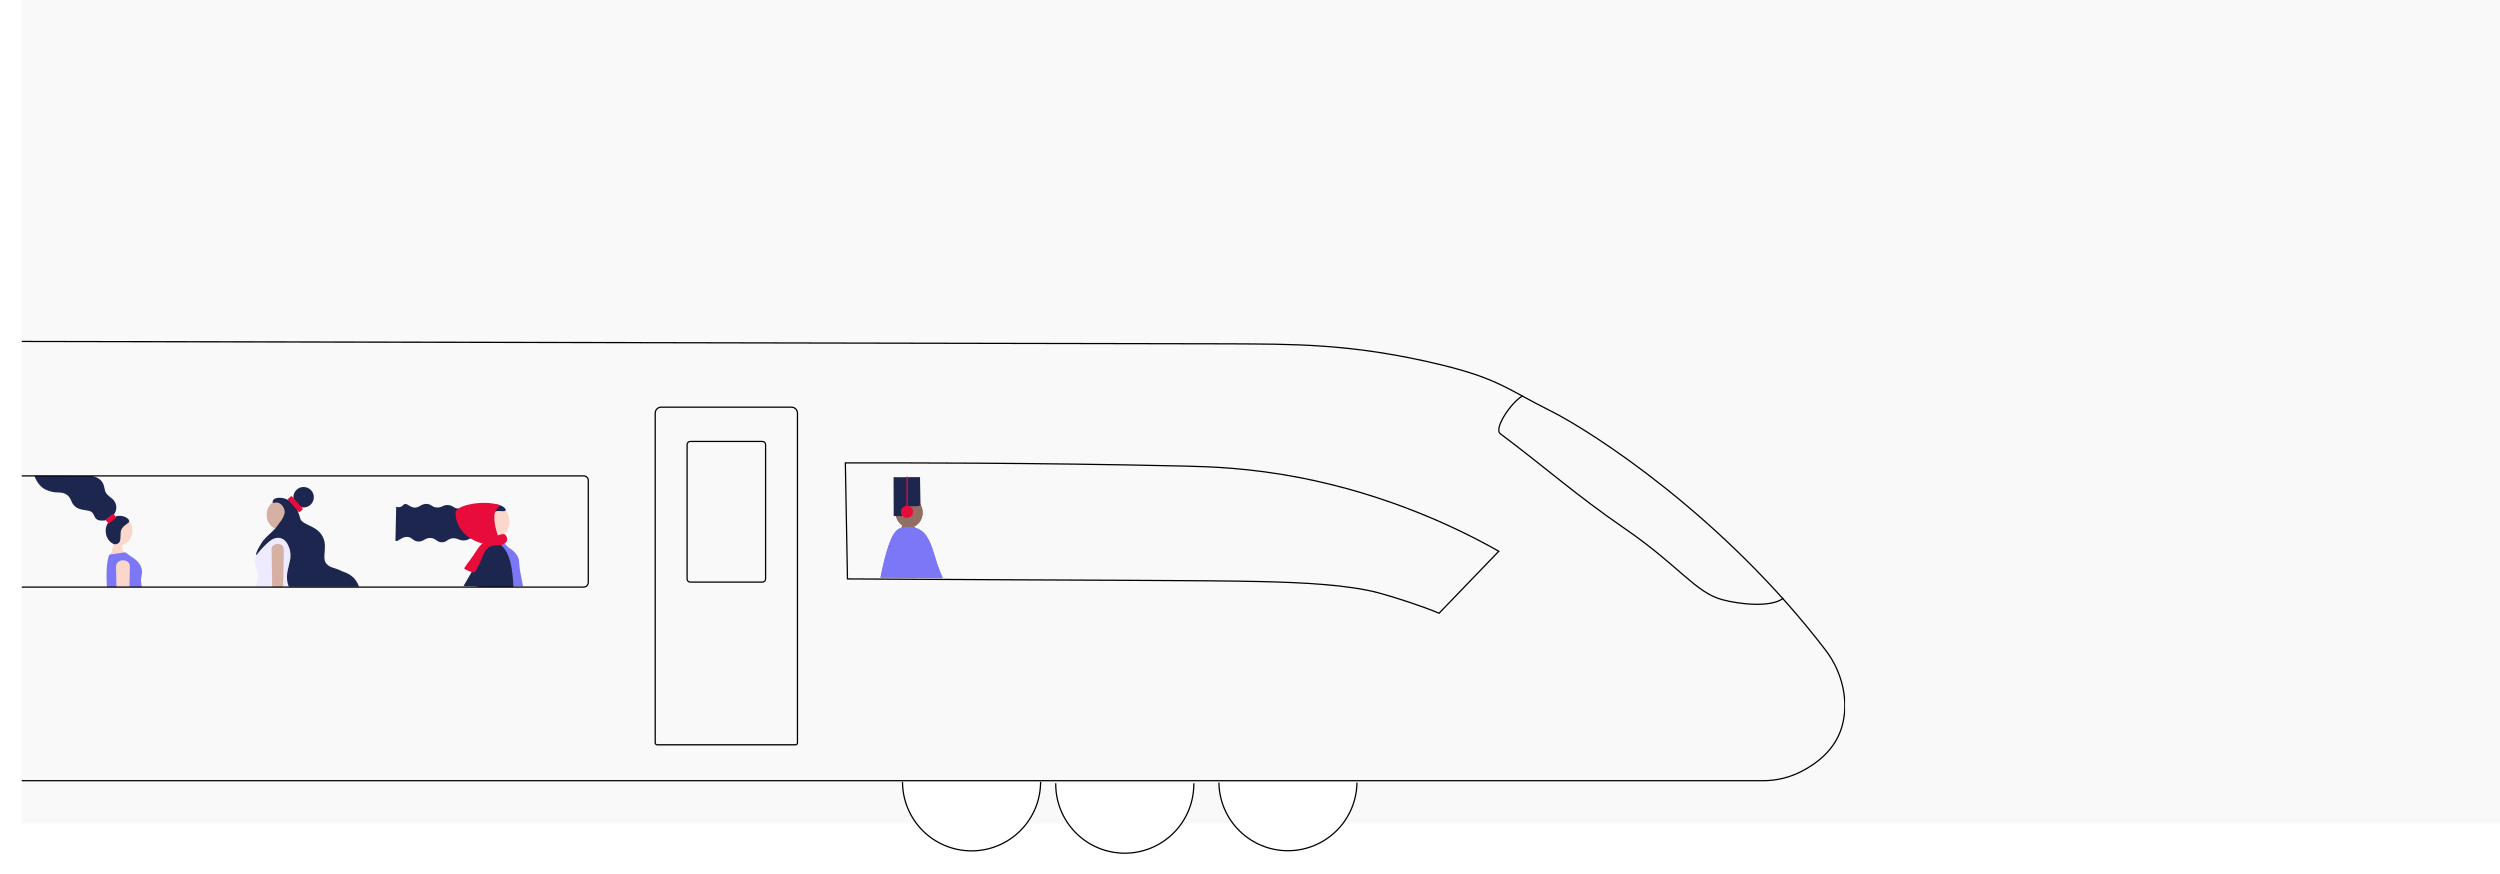 <?xml version="1.0" encoding="utf-8"?>
<svg xmlns="http://www.w3.org/2000/svg" fill="none" height="482" viewBox="0 0 1378 482" width="1378">
<rect fill="#C4C4C4" fill-opacity="0.1" height="454" width="1366" x="12"/>
<g clip-path="url(#clip0_3726_9832)" filter="url(#filter0_d_3726_9832)">
<path d="M671.859 431.367C671.992 441.372 676.059 450.923 683.18 457.952C690.301 464.98 699.903 468.921 709.908 468.921C719.913 468.921 729.516 464.98 736.637 457.952C743.758 450.923 747.825 441.372 747.957 431.367" fill="white"/>
<path d="M671.859 431.367C671.992 441.372 676.059 450.923 683.18 457.952C690.301 464.98 699.903 468.921 709.908 468.921C719.913 468.921 729.516 464.98 736.637 457.952C743.758 450.923 747.825 441.372 747.957 431.367" stroke="black" stroke-miterlimit="10" stroke-width="0.7"/>
<path d="M581.925 431.723C581.859 436.762 582.794 441.765 584.676 446.44C586.558 451.116 589.35 455.37 592.89 458.958C596.43 462.545 600.647 465.393 605.296 467.338C609.946 469.282 614.935 470.283 619.974 470.283C625.014 470.283 630.003 469.282 634.652 467.338C639.302 465.393 643.519 462.545 647.059 458.958C650.598 455.37 653.391 451.116 655.273 446.44C657.155 441.765 658.09 436.762 658.023 431.723" fill="white"/>
<path d="M581.925 431.723C581.859 436.762 582.794 441.765 584.676 446.44C586.558 451.116 589.35 455.37 592.89 458.958C596.43 462.545 600.647 465.393 605.296 467.338C609.946 469.282 614.935 470.283 619.974 470.283C625.014 470.283 630.003 469.282 634.652 467.338C639.302 465.393 643.519 462.545 647.059 458.958C650.598 455.37 653.391 451.116 655.273 446.44C657.155 441.765 658.09 436.762 658.023 431.723" stroke="black" stroke-miterlimit="10" stroke-width="0.7"/>
<path d="M497.469 430.945C497.469 441.039 501.478 450.719 508.614 457.856C515.75 464.993 525.429 469.002 535.521 469.002C545.613 469.002 555.292 464.993 562.428 457.856C569.564 450.719 573.573 441.039 573.573 430.945" fill="white"/>
<path d="M497.469 430.945C497.469 441.039 501.478 450.719 508.614 457.856C515.75 464.993 525.429 469.002 535.521 469.002C545.613 469.002 555.292 464.993 562.428 457.856C569.564 450.719 573.573 441.039 573.573 430.945" stroke="black" stroke-miterlimit="10" stroke-width="0.7"/>
<path d="M-421.631 430.325H971.902C979.204 430.318 986.4 428.574 992.895 425.239C1001.48 420.852 1011.49 413.257 1015.2 400.782C1019.49 386.284 1015.17 370.054 1006.51 358.698C950.057 284.621 877.287 237.664 854.171 226.227C831.707 215.07 826.249 208.886 794.933 201.231C744.766 188.983 710.914 189.768 677.394 189.515L-421.664 187.352L-421.631 430.325Z" stroke="black" stroke-miterlimit="10" stroke-width="0.7"/>
<path d="M826.129 303.847C811.948 295.839 797.25 288.782 782.133 282.725C761.085 274.244 739.286 267.763 717.024 263.367C688.709 257.855 666.665 257.223 653.08 256.91C571.344 255.019 489.249 255.099 465.953 255.153L467.125 319.098C610.648 319.97 661.786 319.83 694.334 320.549C717.217 321.062 743.329 322.26 760.408 326.933C769.354 329.389 783.557 333.982 793.229 338.01L826.129 303.847Z" stroke="black" stroke-miterlimit="10" stroke-width="0.7"/>
<path d="M438.504 410.531H362.213C361.932 410.531 361.663 410.42 361.465 410.221C361.266 410.023 361.155 409.753 361.155 409.473V227.742C361.155 226.859 361.506 226.013 362.13 225.389C362.754 224.764 363.6 224.414 364.483 224.414H436.235C437.117 224.414 437.964 224.764 438.588 225.389C439.212 226.013 439.562 226.859 439.562 227.742V409.473C439.562 409.753 439.451 410.023 439.252 410.221C439.054 410.42 438.785 410.531 438.504 410.531Z" stroke="black" stroke-miterlimit="10" stroke-width="0.7"/>
<path d="M380.472 320.859H420.248C421.211 320.859 421.992 320.079 421.992 319.115V245.078C421.992 244.115 421.211 243.334 420.248 243.334H380.472C379.509 243.334 378.728 244.115 378.728 245.078V319.115C378.728 320.079 379.509 320.859 380.472 320.859Z" stroke="black" stroke-miterlimit="10" stroke-width="0.7"/>
<path d="M983.012 329.675C976.603 335 958.838 333.15 949.233 330.52C934.41 326.466 925.658 312.041 895.426 291.245C867.877 272.26 853.773 259.199 826.969 239.076C823.175 236.227 833.166 221.449 839.356 218.16" stroke="black" stroke-miterlimit="10" stroke-width="0.7"/>
<path d="M507.978 299.299C504.929 295.711 505.774 291.59 503.625 290.033C503.132 289.666 499.471 288.595 498.127 289.061C496.929 289.467 497.088 290.392 495.225 297.096C494.938 298.121 494.173 300.164 493.82 301.462" fill="#926F63"/>
<path d="M508.576 282.578C508.585 278.034 505.257 274.344 501.144 274.336C497.03 274.328 493.689 278.006 493.68 282.55C493.671 287.094 496.999 290.784 501.112 290.792C505.226 290.8 508.567 287.122 508.576 282.578Z" fill="#926F63"/>
<path d="M519.629 318.665C514.583 307.222 514.63 301.104 510.377 295C509.235 293.436 507.701 292.201 505.93 291.419C501.77 289.528 497.371 290.7 495.946 291.239C491.161 293.049 488.112 304.792 485.297 318.405" fill="#7C77F6"/>
<path d="M499.959 285.441C501.804 285.441 503.3 283.945 503.3 282.1C503.3 280.254 501.804 278.758 499.959 278.758C498.113 278.758 496.617 280.254 496.617 282.1C496.617 283.945 498.113 285.441 499.959 285.441Z" fill="#E80C3B"/>
<path d="M149.375 296.265C151.512 293.769 150.926 290.887 152.423 289.802C152.77 289.555 155.325 288.81 156.264 289.136C157.096 289.422 156.989 290.088 158.261 294.741C158.46 295.46 158.993 296.884 159.239 297.79" fill="#D6B1A3"/>
<path d="M154.313 291.9C158.383 291.9 161.682 288.255 161.682 283.758C161.682 279.262 158.383 275.617 154.313 275.617C150.244 275.617 146.945 279.262 146.945 283.758C146.945 288.255 150.244 291.9 154.313 291.9Z" fill="#D6B1A3"/>
<path d="M167.34 279.716C170.457 279.716 172.984 277.188 172.984 274.071C172.984 270.953 170.457 268.426 167.34 268.426C164.222 268.426 161.695 270.953 161.695 274.071C161.695 277.188 164.222 279.716 167.34 279.716Z" fill="#1D264F"/>
<path d="M157.063 314.498C157.462 312.907 157.728 305.092 155.638 301.963C153.754 299.161 154.147 299.6 152.004 299.241C148.07 298.575 141.454 305.944 141.454 305.944C140.076 305.591 144.449 298.622 145.168 297.796C147.458 295.134 151.658 291.805 152.323 290.56C152.829 289.602 157.475 284.915 156.876 281.381C156.72 280.584 156.403 279.827 155.945 279.157C155.488 278.486 154.899 277.916 154.214 277.48C152.377 276.401 151.305 277.54 150.22 277.034C150.22 273.366 156.077 274.438 156.963 274.777C159.199 275.623 160.876 276.395 163.099 279.723C165.01 282.592 165.216 286.1 166.135 287.006C168.737 289.542 173.037 290.015 176.192 293.43C182.022 299.727 176.718 306.989 179.906 310.684C182.096 313.22 184.159 312.621 188.459 314.831C189.67 315.45 195.521 316.449 197.884 323.392H157.815L157.063 314.498Z" fill="#1D264F"/>
<path d="M158.777 275.491L164.669 282.161C164.817 282.329 165.074 282.345 165.242 282.196L166.763 280.852C166.931 280.703 166.947 280.447 166.799 280.279L160.907 273.609C160.758 273.441 160.501 273.425 160.333 273.573L158.812 274.918C158.644 275.066 158.628 275.323 158.777 275.491Z" fill="#E80C3B"/>
<path d="M159.305 323.819C156.835 317.548 158.998 313.993 160.043 307.922C160.461 304.766 159.7 301.566 157.907 298.935C155.877 296.02 152.496 295.787 149.707 297.504C147.79 298.682 141.72 304.401 140.761 307.636C139.803 310.871 142.265 314.293 142.145 317.368C142.037 319.394 141.654 321.396 141.007 323.319" fill="#EEEAFF"/>
<path d="M150.003 323.594C149.83 314.168 149.703 306.186 149.703 302.592C149.703 299.21 156.565 298.411 156.452 303.084C156.332 308.237 156.206 315.659 156.066 323.754" fill="#D6B1A3"/>
<path d="M68.969 304.939C67.718 304.027 67.019 302.523 67.385 300.08C67.445 299.661 64.656 297.557 63.711 297.877C62.885 298.17 62.992 298.829 61.714 303.488C61.521 304.201 60.989 305.632 60.742 306.537" fill="#FAD7CA"/>
<path d="M69.104 304.426C69.104 304.426 71.68 306.423 72.698 307.035C76.625 309.425 77.97 312.154 78.236 314.304C78.535 316.741 77.331 318.744 77.817 321.447C77.95 322.193 78.076 322.872 78.209 323.497L58.96 323.597C58.408 316.508 58.74 308.952 60.291 305.697" fill="#7C77F6"/>
<path d="M65.665 300.65C69.734 300.65 73.033 297.005 73.033 292.508C73.033 288.012 69.734 284.367 65.665 284.367C61.596 284.367 58.297 288.012 58.297 292.508C58.297 297.005 61.596 300.65 65.665 300.65Z" fill="#FAD7CA"/>
<path d="M18.969 262.258C20.187 265.799 22.503 268.735 25.312 269.946C27.45 270.939 29.778 271.452 32.134 271.451C35.323 271.451 36.9 272.576 37.685 273.448C39.742 275.645 38.93 277.082 41.579 279.306C43.609 281.01 46.671 281.07 48.901 281.556C53.64 282.588 50.079 287.66 57.767 286.881C59.549 286.596 61.172 285.682 62.339 284.305C64.542 281.536 64.616 278.56 63.005 276.197C61.76 274.386 60.243 274 58.639 272.003C57.167 270.179 58.079 267.204 55.45 264.641C53.939 263.177 52.788 263.123 51.457 262.391L18.969 262.258Z" fill="#1D264F"/>
<path d="M71.216 287.157C70.97 285.546 68.074 284.188 65.618 284.322C61.784 284.521 58.23 288.369 58.25 292.463C58.25 297.828 62.35 300.258 63.728 300.012C66.93 299.439 66.224 297.096 66.51 293.581C66.85 289.341 71.462 288.795 71.216 287.157Z" fill="#1D264F"/>
<path d="M62.068 283.329L58.474 286.189C58.298 286.328 58.27 286.584 58.409 286.759L59.673 288.348C59.813 288.523 60.068 288.552 60.244 288.413L63.837 285.553C64.013 285.413 64.042 285.158 63.902 284.982L62.638 283.394C62.499 283.218 62.243 283.189 62.068 283.329Z" fill="#E80C3B"/>
<path d="M71.95 317.537C72.01 315.267 72.043 313.429 72.043 312.145C72.043 306.966 63.391 306.626 63.391 312.644C63.391 314.082 63.484 315.693 63.53 317.45" fill="#7C77F6"/>
<path d="M71.337 323.879C71.49 318.654 71.59 314.473 71.59 312.143C71.59 307.696 63.809 307.577 63.955 312.642C64.042 315.731 64.128 319.632 64.208 324.012" fill="#FAD7CA"/>
<path d="M278.481 299.945C276.345 297.449 276.931 294.566 275.433 293.481C275.087 293.235 272.531 292.489 271.592 292.816C270.76 293.102 270.867 293.768 269.596 298.421C269.396 299.14 268.863 300.564 268.617 301.469" fill="#FAD7CA"/>
<path d="M277.549 299.352C278.141 299.292 279.546 301.349 280.571 301.968C284.498 304.358 285.849 307.087 286.109 309.237C286.408 311.674 286.288 312.566 286.774 315.275C287.14 317.272 287.713 320.361 288.298 323.197L273.655 323.383L272.75 299.039L277.562 299.352" fill="#7C77F6"/>
<path d="M267.344 302.289C266.445 307.741 265.141 316.362 267.75 323.591Z" fill="#7C77F6"/>
<path d="M262.922 323.559C265.524 310.246 265.657 305.992 265.484 304.92C265.418 304.501 267.481 301.239 268.599 300.467C271.202 298.676 275.049 299.402 276.267 300.513C280.926 304.747 282.497 312.389 283.016 323.612" fill="#1D264F"/>
<path d="M272.969 323.191C274.213 319.436 275.997 315.202 277.994 310.676Z" fill="#1D264F"/>
<path d="M265.489 304.91C260.943 313.87 257.682 319.275 255.445 323.11L273.643 323.383L265.489 304.91Z" fill="#1D264F"/>
<path d="M273.532 295.579C277.602 295.579 280.9 291.934 280.9 287.438C280.9 282.942 277.602 279.297 273.532 279.297C269.463 279.297 266.164 282.942 266.164 287.438C266.164 291.934 269.463 295.579 273.532 295.579Z" fill="#FAD7CA"/>
<path d="M273.633 277.979C277.247 278.644 279.144 280.415 278.665 281.42C278.186 282.426 273.553 280.855 272.162 282.406C271.004 283.69 272.528 285.508 272.162 289.262C271.989 291.013 271.689 295.806 269.779 296.991C267.316 298.508 264.86 295.333 260.095 296.545C258.098 297.037 258.098 297.696 256.221 297.876C253.252 298.169 252.533 296.584 249.811 296.684C246.669 296.798 246.43 298.948 243.554 298.921C240.679 298.894 240.433 296.751 237.444 296.538C234.163 296.298 233.451 298.808 230.289 298.475C227.46 298.169 227.134 296.039 224.478 295.939C221.303 295.819 219.666 298.668 217.969 298.189L218.368 279.417C218.96 279.29 219.619 279.789 220.758 279.417C221.896 279.044 222.016 278.285 222.841 277.926C224.385 277.26 225.503 279.257 227.906 279.716C231.035 280.302 231.966 277.433 235.507 277.779C237.997 278.025 237.957 279.483 240.572 279.716C243.554 279.982 244.16 278.132 247.129 278.385C249.844 278.604 249.944 280.209 252.493 280.322C255.489 280.455 255.994 278.278 258.896 278.385C261.945 278.491 262.338 280.921 265.007 280.615C266.411 280.455 266.338 279.357 270.371 278.232C271.429 277.923 272.54 277.837 273.633 277.979V277.979Z" fill="#1D264F"/>
<path d="M251.302 281.826C252.866 278.231 266.384 275.582 274.977 278.284C276.581 278.79 272.394 280.148 272.448 284.941C272.541 292.756 276.049 297.862 275.11 298.694C274.444 299.273 269.286 300.478 266.457 299.753C251.761 296.045 250.45 283.783 251.302 281.826Z" fill="#E80C3B"/>
<path d="M278.244 294.529C278.703 294.889 279.066 295.357 279.298 295.892C279.531 296.426 279.626 297.011 279.575 297.592C279.476 298.005 279.295 298.394 279.043 298.737C278.792 299.08 278.475 299.369 278.111 299.589C275.888 301.18 274.117 300.095 271.195 300.887C268.273 301.679 266.955 304.401 266.483 305.673C265.157 309 263.601 312.23 261.824 315.339C261.398 316.124 255.607 313.874 255.893 313.208C256.352 312.15 260.552 306.984 262.676 303.43C265.285 299.083 268.293 298.104 268.759 297.825C272.972 295.248 277.499 293.897 278.244 294.529Z" fill="#E80C3B"/>
<path d="M507.978 299.299C504.929 295.711 505.774 291.59 503.625 290.033C503.132 289.666 499.471 288.595 498.127 289.061C496.929 289.467 497.088 290.392 495.225 297.096C494.938 298.121 494.173 300.164 493.82 301.462" fill="#926F63"/>
<path d="M508.576 282.578C508.585 278.034 505.257 274.344 501.144 274.336C497.03 274.328 493.689 278.006 493.68 282.55C493.671 287.094 496.999 290.784 501.112 290.792C505.226 290.8 508.567 287.122 508.576 282.578Z" fill="#926F63"/>
<path d="M519.629 318.665C514.583 307.222 514.63 301.104 510.377 295C509.235 293.436 507.701 292.201 505.93 291.419C501.77 289.528 497.371 290.7 495.946 291.239C491.161 293.049 488.112 304.792 485.297 318.405" fill="#7C77F6"/>
<path d="M492.531 263.032L492.605 284.421C493.936 284.52 498.914 284.753 498.988 283.502C499.061 282.25 498.662 279.175 501.983 279.062C503.527 279.015 507.354 279.288 507.381 278.176L507.108 262.992" fill="#1D264F"/>
<path d="M499.959 285.441C501.804 285.441 503.3 283.945 503.3 282.1C503.3 280.254 501.804 278.758 499.959 278.758C498.113 278.758 496.617 280.254 496.617 282.1C496.617 283.945 498.113 285.441 499.959 285.441Z" fill="#E80C3B"/>
<path d="M-0.707 323.598L321.736 323.598C323.133 323.598 324.266 322.465 324.266 321.068V264.832C324.266 263.434 323.133 262.302 321.736 262.302L-0.707 262.302C-2.104 262.302 -3.236 263.434 -3.236 264.832V321.068C-3.236 322.465 -2.104 323.598 -0.707 323.598Z" stroke="black" stroke-miterlimit="10" stroke-width="0.7"/>
<path d="M500.034 262.961L500.008 280.435" stroke="#E80C3B" stroke-linecap="round" stroke-miterlimit="10" stroke-width="0.7"/>
</g>
<defs>
<filter color-interpolation-filters="sRGB" filterUnits="userSpaceOnUse" height="306.4" id="filter0_d_3726_9832" width="1027.4" x="0.8" y="175.8">
<feFlood flood-opacity="0" result="BackgroundImageFix"/>
<feColorMatrix in="SourceAlpha" result="hardAlpha" type="matrix" values="0 0 0 0 0 0 0 0 0 0 0 0 0 0 0 0 0 0 127 0"/>
<feOffset/>
<feGaussianBlur stdDeviation="5.6"/>
<feComposite in2="hardAlpha" operator="out"/>
<feColorMatrix type="matrix" values="0 0 0 0 0 0 0 0 0 0 0 0 0 0 0 0 0 0 0.1 0"/>
<feBlend in2="BackgroundImageFix" mode="normal" result="effect1_dropShadow_3726_9832"/>
<feBlend in="SourceGraphic" in2="effect1_dropShadow_3726_9832" mode="normal" result="shape"/>
</filter>
<clipPath id="clip0_3726_9832">
<rect fill="white" height="284" transform="translate(12 187)" width="1005"/>
</clipPath>
</defs>
</svg>